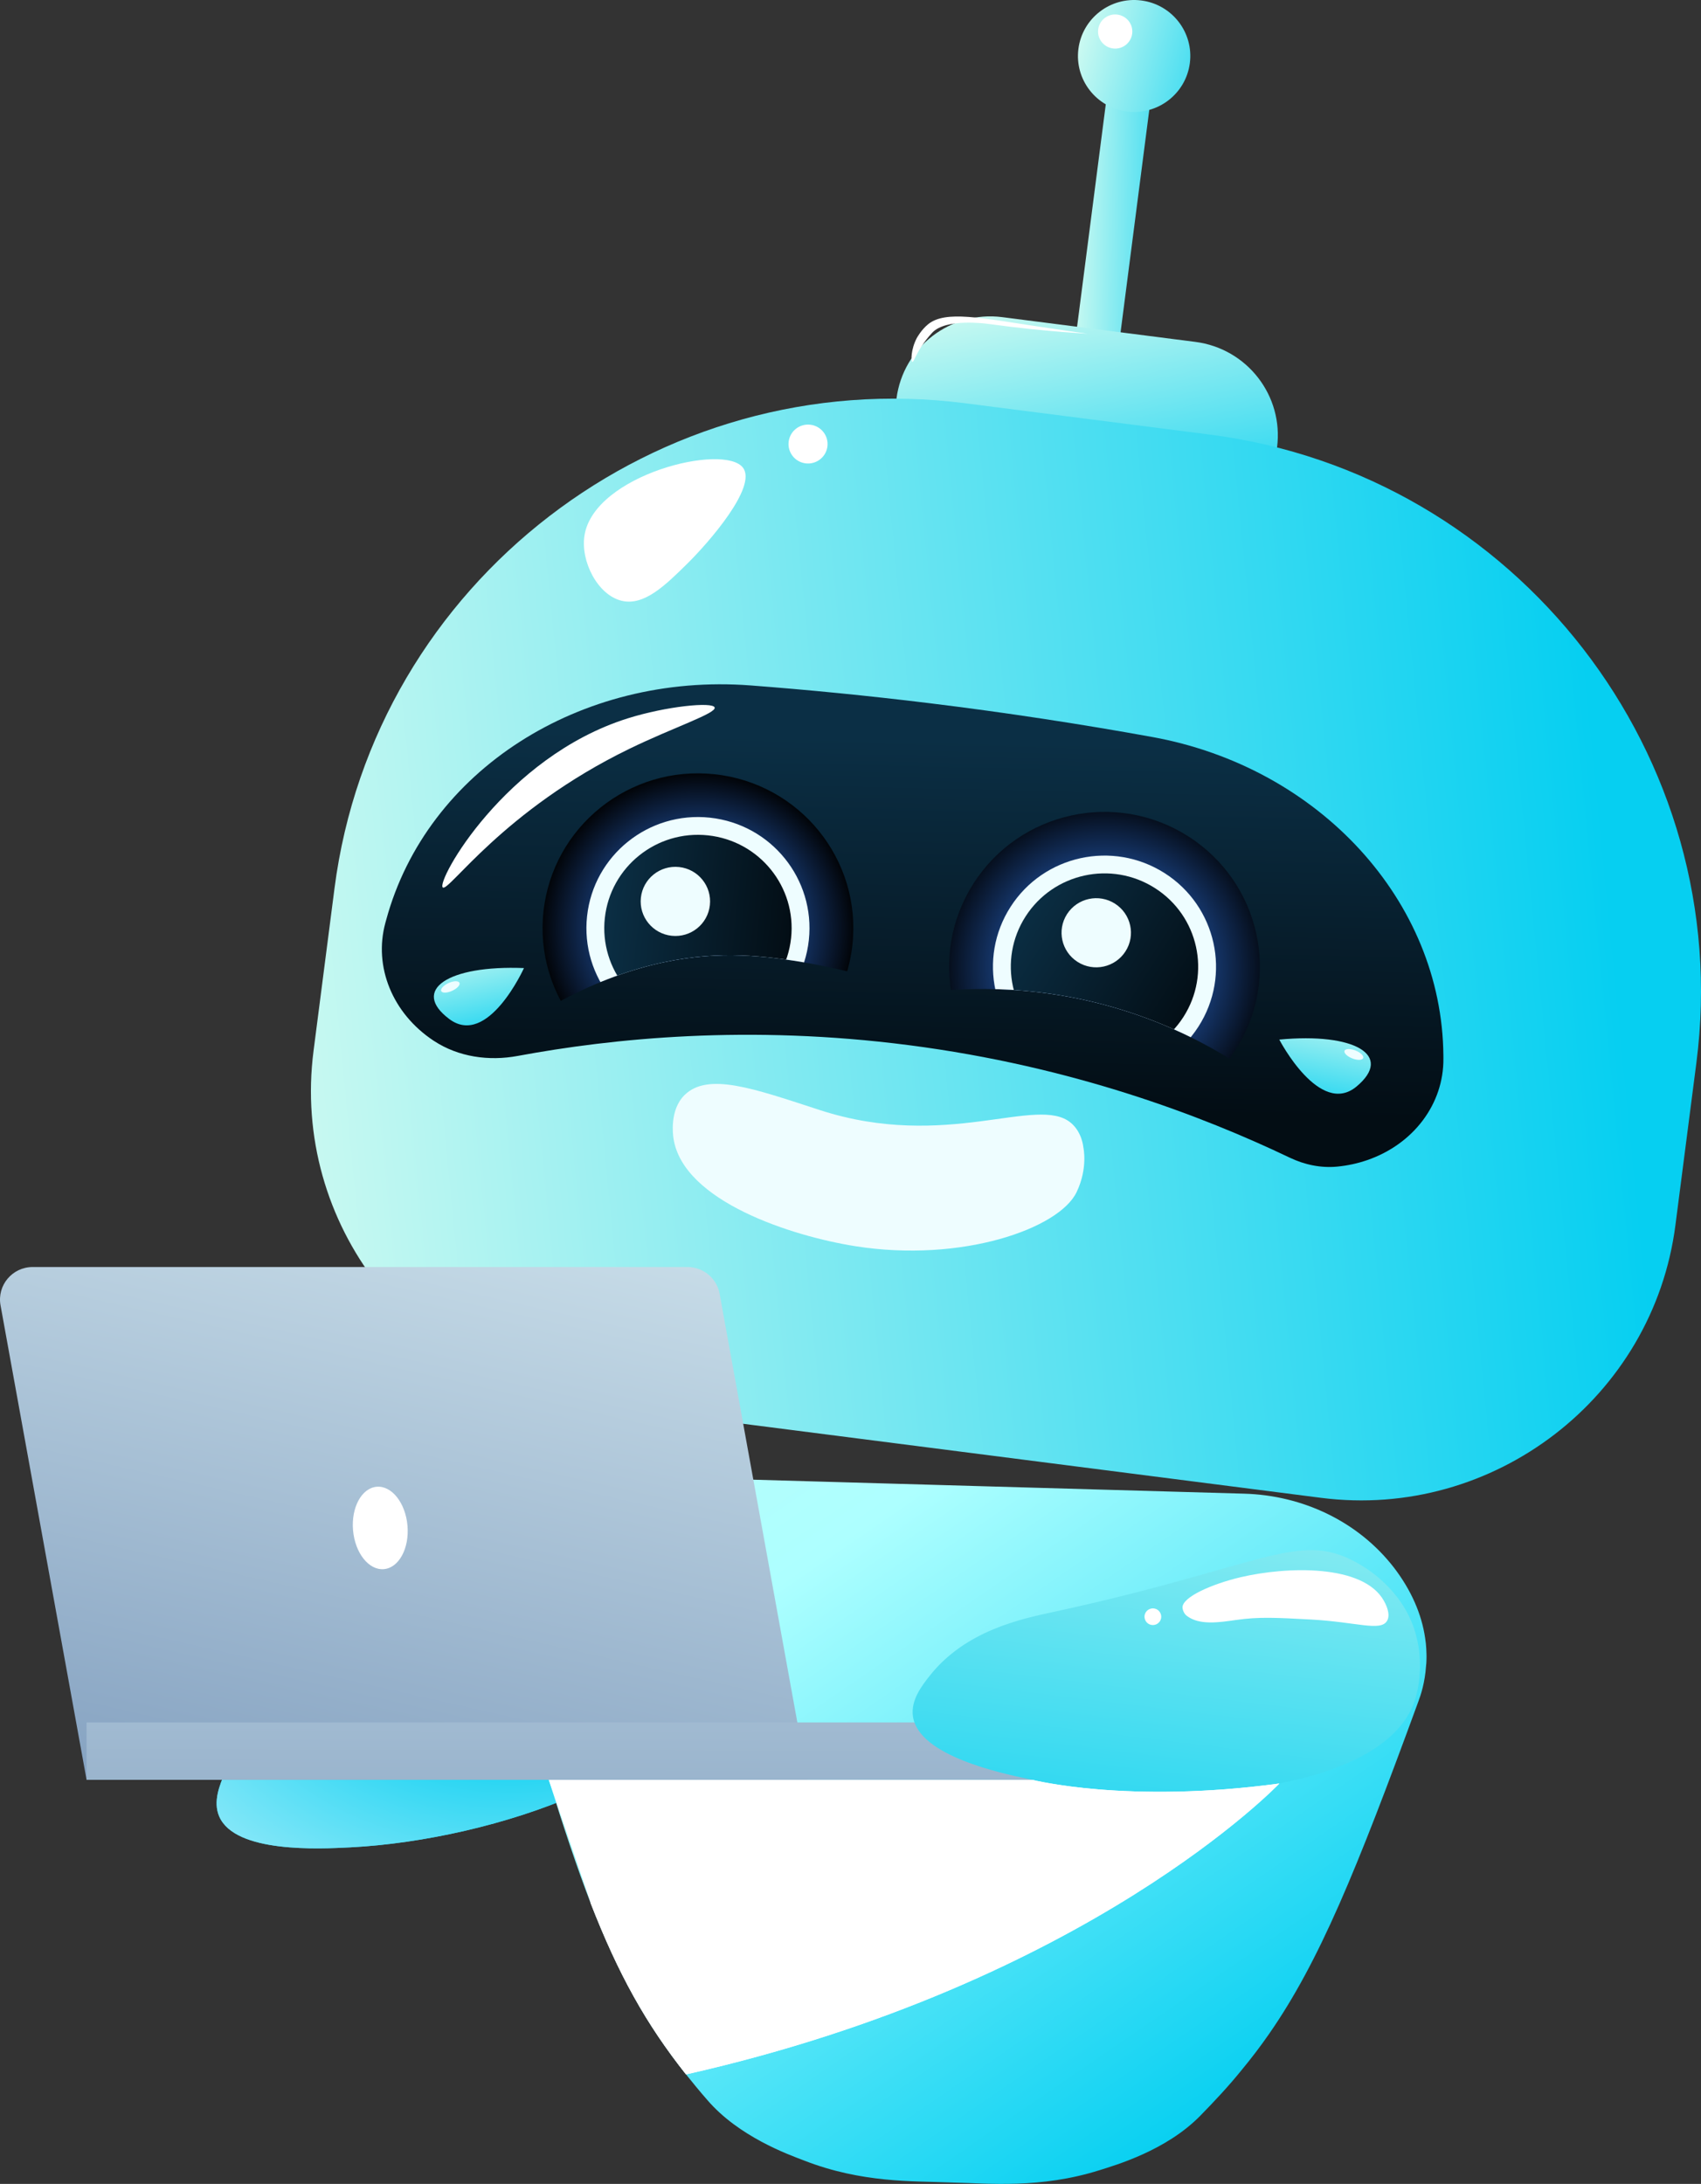 <?xml version="1.0" standalone="no"?>
<!-- Generator: Adobe Fireworks 10, Export SVG Extension by Aaron Beall (http://fireworks.abeall.com) . Version: 0.6.1  -->
<!DOCTYPE svg PUBLIC "-//W3C//DTD SVG 1.1//EN" "http://www.w3.org/Graphics/SVG/1.1/DTD/svg11.dtd">
<svg id="Untitled-Seite%201" viewBox="0 0 243 312" style="background-color:#ffffff00" version="1.1"
	xmlns="http://www.w3.org/2000/svg" xmlns:xlink="http://www.w3.org/1999/xlink" xml:space="preserve"
	x="0px" y="0px" width="243px" height="312px"
>
	<rect x="0" y="0" width="243" height="312" fill="#333333" stroke="none"/>
	<defs>
		<linearGradient id="gradient1" x1="40.734%" y1="145.992%" x2="64.857%" y2="-71.41%">
			<stop stop-color="#06cff1" stop-opacity="1" offset="3%"/>
			<stop stop-color="#cdfaf1" stop-opacity="1" offset="99%"/>
		</linearGradient>
		<radialGradient id="gradient2" cx="61.117%" cy="41.614%" r="139.174%">
			<stop stop-color="#08cff1" stop-opacity="1" offset="13%"/>
			<stop stop-color="#ffffff" stop-opacity="1" offset="99%"/>
		</radialGradient>
		<linearGradient id="gradient3" x1="158.43%" y1="58.358%" x2="-1.161%" y2="46.06%">
			<stop stop-color="#06cff1" stop-opacity="1" offset="3%"/>
			<stop stop-color="#cdfaf1" stop-opacity="1" offset="99%"/>
		</linearGradient>
		<linearGradient id="gradient4" x1="73.924%" y1="112.863%" x2="28.488%" y2="-6.522%">
			<stop stop-color="#06cff1" stop-opacity="1" offset="3%"/>
			<stop stop-color="#cdfaf1" stop-opacity="1" offset="99%"/>
		</linearGradient>
		<linearGradient id="gradient5" x1="94.508%" y1="47.178%" x2="-3.588%" y2="54.857%">
			<stop stop-color="#06cff1" stop-opacity="1" offset="3%"/>
			<stop stop-color="#cdfaf1" stop-opacity="1" offset="99%"/>
		</linearGradient>
		<linearGradient id="gradient6" x1="152.484%" y1="78.654%" x2="1.64%" y2="36.479%">
			<stop stop-color="#06cff1" stop-opacity="1" offset="3%"/>
			<stop stop-color="#cdfaf1" stop-opacity="1" offset="99%"/>
		</linearGradient>
		<linearGradient id="gradient7" x1="48.924%" y1="88.558%" x2="52.59%" y2="12.786%">
			<stop stop-color="#030d14" stop-opacity="1" offset="1%"/>
			<stop stop-color="#0b2f45" stop-opacity="1" offset="99%"/>
		</linearGradient>
				<clipPath id="mask1">
					<path d="M 133.878 141.609 C 139.868 141.024 151.047 140.737 163.804 145.467 C 174.843 149.561 182.378 155.673 186.569 159.636 C 186.569 159.636 195.312 137.284 176.98 122.144 C 158.645 107.006 136.949 107.607 131.697 116.404 C 126.443 125.204 133.878 141.609 133.878 141.609 Z" fill="none"/>
				</clipPath>
		<radialGradient id="gradient8" cx="49.999%" cy="50%" r="49.428%">
			<stop stop-color="#3280fc" stop-opacity="1" offset="12%"/>
			<stop stop-color="#000000" stop-opacity="1" offset="99%"/>
		</radialGradient>
		<linearGradient id="gradient9" x1="92.131%" y1="76.942%" x2="7.888%" y2="23.069%">
			<stop stop-color="#030d14" stop-opacity="1" offset="1%"/>
			<stop stop-color="#0b2f45" stop-opacity="1" offset="99%"/>
		</linearGradient>
				<clipPath id="mask2">
					<path d="M 78.023 144.149 C 89.035 137.772 98.107 136.415 104.597 136.468 C 117.635 136.575 133.707 142.485 133.707 142.487 L 133.707 142.487 C 133.707 142.487 133.975 118.496 111.455 110.78 C 88.938 103.062 68.854 111.255 67.055 121.335 C 65.256 131.414 78.023 144.149 78.023 144.149 Z" fill="none"/>
				</clipPath>
		<radialGradient id="gradient10" cx="49.996%" cy="50.006%" r="49.474%">
			<stop stop-color="#3280fc" stop-opacity="1" offset="12%"/>
			<stop stop-color="#000000" stop-opacity="1" offset="99%"/>
		</radialGradient>
		<linearGradient id="gradient11" x1="99.693%" y1="55.365%" x2="0.269%" y2="44.653%">
			<stop stop-color="#030d14" stop-opacity="1" offset="1%"/>
			<stop stop-color="#0b2f45" stop-opacity="1" offset="99%"/>
		</linearGradient>
		<linearGradient id="gradient12" x1="90.85%" y1="86.395%" x2="-24.805%" y2="-44.744%">
			<stop stop-color="#06cff1" stop-opacity="1" offset="3%"/>
			<stop stop-color="#adffff" stop-opacity="1" offset="54%"/>
			<stop stop-color="#cdfaf1" stop-opacity="1" offset="99%"/>
		</linearGradient>
		<linearGradient id="gradient13" x1="29.205%" y1="109.215%" x2="64.574%" y2="-29.774%">
			<stop stop-color="#06cff1" stop-opacity="1" offset="3%"/>
			<stop stop-color="#cdfaf1" stop-opacity="1" offset="99%"/>
		</linearGradient>
		<linearGradient id="gradient14" x1="73.979%" y1="105.763%" x2="33.425%" y2="-24.965%">
			<stop stop-color="#06cff1" stop-opacity="1" offset="3%"/>
			<stop stop-color="#cdfaf1" stop-opacity="1" offset="99%"/>
		</linearGradient>
		<linearGradient id="gradient15" x1="29.237%" y1="110.249%" x2="97.069%" y2="-78.937%">
			<stop stop-color="#85a2c1" stop-opacity="1" offset="1%"/>
			<stop stop-color="#efffff" stop-opacity="1" offset="99%"/>
		</linearGradient>
		<linearGradient id="gradient16" x1="37.661%" y1="448.387%" x2="87.715%" y2="-1242.709%">
			<stop stop-color="#85a2c1" stop-opacity="1" offset="1%"/>
			<stop stop-color="#efffff" stop-opacity="1" offset="99%"/>
		</linearGradient>
		<linearGradient id="gradient17" x1="28.664%" y1="155.825%" x2="83.467%" y2="-88.79%">
			<stop stop-color="#06cff1" stop-opacity="1" offset="3%"/>
			<stop stop-color="#cdfaf1" stop-opacity="1" offset="99%"/>
		</linearGradient>
		<radialGradient id="gradient18" cx="-32.692%" cy="-107.407%" r="87.751%">
			<stop stop-color="#08cff1" stop-opacity="1" offset="13%"/>
			<stop stop-color="#ffffff" stop-opacity="1" offset="99%"/>
		</radialGradient>
		<radialGradient id="gradient19" cx="26.292%" cy="-216.378%" r="118.951%">
			<stop stop-color="#08cff1" stop-opacity="1" offset="13%"/>
			<stop stop-color="#ffffff" stop-opacity="1" offset="99%"/>
		</radialGradient>
	</defs>
	<g>
		<g>
			<path d="M 46.864 239.975 C 74.047 226.148 77.662 219.816 86.854 222.102 C 87.91 222.367 93.303 223.708 96.852 228.495 C 99.679 232.31 100.191 236.77 100.047 239.067 C 99.177 253.023 70.63 262.86 50.086 263.915 C 45.611 264.146 33.594 264.763 31.319 259.509 C 30.391 257.359 31.406 254.946 32.153 253.237 C 35.46 245.669 42.767 242.058 46.864 239.975 Z" fill="url(#gradient1)"/>
		</g>
		<g>
			<path d="M 46.864 239.975 C 74.047 226.148 77.662 219.816 86.854 222.102 C 87.91 222.367 93.303 223.708 96.852 228.495 C 99.679 232.31 100.191 236.77 100.047 239.067 C 99.177 253.023 70.63 262.86 50.086 263.915 C 45.611 264.146 33.594 264.763 31.319 259.509 C 30.391 257.359 31.406 254.946 32.153 253.237 C 35.46 245.669 42.767 242.058 46.864 239.975 Z" fill="url(#gradient2)"/>
		</g>
		<g>
			<path d="M 153.319 50.937 L 159.533 51.731 L 164.776 11.105 L 158.561 10.309 L 153.319 50.937 Z" fill="url(#gradient3)"/>
			<path d="M 139.74 72.01 L 167.315 75.543 C 174.716 76.49 181.487 71.282 182.438 63.91 L 182.438 63.91 C 183.389 56.538 178.163 49.792 170.763 48.844 L 143.188 45.31 C 135.787 44.364 129.02 49.572 128.068 56.944 L 128.068 56.944 C 127.117 64.316 132.343 71.06 139.74 72.01 Z" fill="url(#gradient4)"/>
			<path d="M 83.876 200.549 L 188.726 213.985 C 213.393 217.142 236.175 199.617 239.344 175.039 L 242.342 151.823 C 247.987 108.091 216.693 67.709 172.803 62.086 L 137.851 57.608 C 93.961 51.983 53.434 83.164 47.788 126.896 L 44.794 150.112 C 41.608 174.792 59.106 197.374 83.876 200.549 Z" fill="url(#gradient5)"/>
			<g>
				<path d="M 96.209 162.624 C 96.135 162.138 95.645 158.58 97.769 156.465 C 101.123 153.125 107.726 155.533 117.106 158.583 C 135.231 164.471 148.179 156.388 152.98 160.409 C 154.598 161.761 154.765 163.91 154.765 163.91 C 154.765 163.91 155.453 166.868 153.798 170.316 C 151.288 175.546 137.358 180.424 122.222 178.04 C 113.18 176.615 97.568 171.635 96.209 162.624 Z" fill="#eefdff"/>
			</g>
			<path d="M 154.059 6.978 C 153.493 11.359 156.598 15.366 160.993 15.931 C 165.392 16.493 169.412 13.398 169.978 9.018 C 170.545 4.638 167.439 0.629 163.04 0.066 C 158.645 -0.498 154.625 2.598 154.059 6.978 Z" fill="url(#gradient6)"/>
			<path d="M 156.883 4.194 C 156.712 5.529 157.66 6.751 159 6.923 C 160.34 7.095 161.566 6.152 161.738 4.816 C 161.912 3.479 160.963 2.258 159.624 2.086 C 158.283 1.914 157.057 2.858 156.883 4.194 Z" fill="#ffffff"/>
			<path d="M 83.498 76.498 C 82.914 80.188 85.378 85.005 88.804 85.828 C 92.017 86.601 95.046 83.618 98.168 80.542 C 101.247 77.509 108.148 69.593 106.162 66.848 C 103.542 63.229 84.874 67.792 83.498 76.498 Z" fill="#ffffff"/>
			<path d="M 112.668 63.083 C 112.47 64.606 113.549 65.998 115.076 66.195 C 116.607 66.39 118.005 65.314 118.202 63.792 C 118.397 62.27 117.317 60.876 115.79 60.681 C 114.262 60.485 112.862 61.56 112.668 63.083 Z" fill="#ffffff"/>
			<g>
				<path d="M 61.926 148.665 L 61.93 148.665 C 61.953 148.68 61.977 148.697 62 148.712 C 65.501 151.009 69.84 151.619 73.96 150.853 C 87.532 148.333 106.932 146.352 129.837 149.315 C 153.262 152.344 171.804 159.439 184.254 165.389 C 186.361 166.397 188.699 166.891 191.024 166.667 C 191.044 166.666 191.061 166.664 191.078 166.662 C 192.512 166.519 193.925 166.215 195.279 165.751 C 201.929 163.473 206.261 157.707 206.201 151.212 L 206.197 150.74 C 205.993 128.749 188.495 109.617 164.578 105.284 C 154.457 103.451 143.8 101.807 132.638 100.444 C 123.894 99.376 115.418 98.548 107.234 97.923 C 82.901 96.069 60.981 110.081 55.179 131.386 C 55.136 131.539 55.095 131.693 55.052 131.846 C 53.346 138.114 56.073 144.785 61.926 148.665 Z" fill="url(#gradient7)"/>
					<path d="M 133.878 141.609 C 139.868 141.024 151.047 140.737 163.804 145.467 C 174.843 149.561 182.378 155.673 186.569 159.636 C 186.569 159.636 195.312 137.284 176.98 122.144 C 158.645 107.006 136.949 107.607 131.697 116.404 C 126.443 125.204 133.878 141.609 133.878 141.609 Z" fill="none"/>
				<g clip-path="url(#mask1)">
					<path d="M 139.087 126.192 C 132.48 136.483 135.499 150.159 145.827 156.74 C 156.153 163.321 169.881 160.314 176.484 150.024 C 183.091 139.734 180.073 126.058 169.744 119.477 C 159.415 112.896 145.69 115.902 139.087 126.192 Z" fill="url(#gradient8)"/>
					<g>
						<path d="M 144.364 129.555 C 139.623 136.942 141.787 146.757 149.201 151.481 C 156.615 156.204 166.468 154.048 171.208 146.661 C 175.949 139.275 173.781 129.458 166.371 124.735 C 158.956 120.011 149.104 122.169 144.364 129.555 Z" fill="#eefdff"/>
					</g>
					<g>
						<path d="M 146.511 130.925 C 142.531 137.127 144.35 145.374 150.574 149.341 C 156.802 153.309 165.077 151.496 169.057 145.292 C 173.041 139.088 171.222 130.843 164.994 126.876 C 158.769 122.909 150.494 124.721 146.511 130.925 Z" fill="url(#gradient9)"/>
					</g>
					<g>
						<path d="M 152.43 130.596 C 150.957 132.894 151.63 135.947 153.938 137.418 C 156.243 138.888 159.308 138.215 160.782 135.917 C 162.26 133.621 161.586 130.566 159.278 129.096 C 156.973 127.626 153.908 128.298 152.43 130.596 Z" fill="#eefdff"/>
					</g>
					<g>
						<path d="M 152.256 146.722 C 151.667 147.639 151.938 148.857 152.856 149.443 C 153.778 150.03 155 149.762 155.59 148.845 C 156.176 147.928 155.908 146.709 154.986 146.123 C 154.069 145.538 152.846 145.805 152.256 146.722 Z" fill="#eefdff"/>
					</g>
					<g>
						<path d="M 159.654 147.926 C 159.358 148.385 159.493 148.994 159.955 149.288 C 160.414 149.58 161.024 149.446 161.318 148.989 C 161.614 148.53 161.479 147.921 161.02 147.627 C 160.558 147.335 159.948 147.469 159.654 147.926 Z" fill="#eefdff"/>
					</g>
				</g>
					<path d="M 78.023 144.149 C 89.035 137.772 98.107 136.415 104.597 136.468 C 117.635 136.575 133.707 142.485 133.707 142.487 L 133.707 142.487 C 133.707 142.487 133.975 118.496 111.455 110.78 C 88.938 103.062 68.854 111.255 67.055 121.335 C 65.256 131.414 78.023 144.149 78.023 144.149 Z" fill="none"/>
				<g clip-path="url(#mask2)">
					<path d="M 77.638 130.229 C 76.325 142.373 85.139 153.278 97.327 154.587 C 109.519 155.895 120.464 147.111 121.776 134.967 C 123.09 122.824 114.272 111.918 102.084 110.61 C 89.897 109.301 78.952 118.085 77.638 130.229 Z" fill="url(#gradient10)"/>
					<g>
						<path d="M 83.866 130.897 C 82.925 139.614 89.25 147.442 98 148.382 C 106.748 149.321 114.604 143.016 115.548 134.3 C 116.49 125.582 110.162 117.755 101.415 116.815 C 92.667 115.876 84.808 122.181 83.866 130.897 Z" fill="#eefdff"/>
					</g>
					<g>
						<path d="M 86.402 131.17 C 85.612 138.491 90.925 145.065 98.272 145.855 C 105.622 146.644 112.219 141.348 113.012 134.026 C 113.804 126.706 108.49 120.131 101.14 119.342 C 93.793 118.552 87.193 123.848 86.402 131.17 Z" fill="url(#gradient11)"/>
					</g>
					<g>
						<path d="M 91.555 128.248 C 91.26 130.96 93.23 133.395 95.953 133.688 C 98.674 133.981 101.12 132.018 101.411 129.306 C 101.706 126.594 99.736 124.159 97.016 123.867 C 94.292 123.575 91.85 125.536 91.555 128.248 Z" fill="#eefdff"/>
					</g>
					<g>
						<path d="M 98.607 142.763 C 98.49 143.847 99.277 144.818 100.362 144.935 C 101.448 145.052 102.422 144.269 102.54 143.186 C 102.657 142.105 101.873 141.133 100.785 141.016 C 99.699 140.899 98.725 141.682 98.607 142.763 Z" fill="#eefdff"/>
					</g>
					<g>
						<path d="M 105.77 140.56 C 105.709 141.101 106.105 141.587 106.647 141.645 C 107.19 141.704 107.676 141.313 107.736 140.771 C 107.793 140.23 107.401 139.744 106.858 139.686 C 106.316 139.627 105.826 140.018 105.77 140.56 Z" fill="#eefdff"/>
					</g>
				</g>
				<path d="M 63.252 126.781 C 64.057 127.519 71.869 115.751 89.887 106.988 C 96.219 103.907 102.335 101.918 102.094 101.079 C 101.853 100.228 95.166 100.896 89.659 102.632 C 72.111 108.166 62.291 125.905 63.252 126.781 Z" fill="#ffffff"/>
			</g>
			<path d="M 130.343 51.7 C 130.537 51.753 130.812 50.611 132.012 48.944 C 132.012 48.944 132.574 48.165 133.184 47.52 C 135.147 45.447 140.795 46.222 141.238 46.282 C 150.035 47.487 155.768 47.657 155.757 47.709 C 155.751 47.754 151.633 47.14 148.615 46.691 C 140.099 45.424 135.073 44.316 132.597 46.315 C 131.573 47.145 130.959 48.316 130.959 48.316 C 130.125 49.909 130.112 51.636 130.343 51.7 Z" fill="#ffffff"/>
			<path d="M 203.779 237.197 C 203.779 237.461 203.752 237.721 203.725 237.955 C 203.568 240.409 202.941 242.238 202.626 243.072 C 193.718 267.43 188.452 280.248 181.322 290.536 C 180.093 292.309 178.783 294.031 177.42 295.677 C 175.61 297.923 173.62 300.063 171.446 302.283 C 166.572 307.243 159.392 309.306 157.087 310.037 C 148.625 312.701 141.234 311.916 136.31 311.813 L 135.472 311.786 C 130.52 311.576 123.13 311.89 114.852 308.652 C 112.597 307.791 105.549 305.257 101.043 300.01 C 99.967 298.785 98.972 297.556 98.004 296.358 C 92.319 289.178 88.362 282.128 84.352 271.816 C 82.439 266.856 80.526 261.111 78.405 254.272 C 76.965 249.678 75.444 244.588 73.765 238.897 C 73.531 238.085 73.059 236.363 73.008 234.04 C 72.982 233.385 72.982 232.708 73.059 232.057 C 73.427 227.931 75.233 223.935 78.352 220.333 C 83.645 214.171 91.662 210.934 99.809 211.17 L 139.14 212.292 L 177.734 213.39 C 186.093 213.624 194.033 217.356 199.142 223.962 C 201.577 227.147 203.098 230.568 203.594 234.04 C 203.675 234.537 203.725 235.031 203.752 235.528 C 203.779 236.076 203.805 236.623 203.779 237.197 Z" fill="url(#gradient12)"/>
			<g>
				<path d="M 182.756 148.518 C 193.554 147.494 199.095 150.778 193.808 155.209 C 188.522 159.639 182.756 148.518 182.756 148.518 Z" fill="url(#gradient13)"/>
				<path d="M 194.74 151.161 C 194.616 151.474 193.919 151.496 193.182 151.209 C 192.448 150.92 191.949 150.433 192.073 150.119 C 192.197 149.805 192.894 149.784 193.631 150.071 C 194.367 150.358 194.864 150.845 194.74 151.161 Z" fill="#eefdff"/>
			</g>
			<g>
				<path d="M 74.851 138.302 C 64.017 137.863 58.659 141.443 64.181 145.581 C 69.698 149.718 74.851 138.302 74.851 138.302 Z" fill="url(#gradient14)"/>
				<path d="M 63.031 141.589 C 63.172 141.895 63.869 141.879 64.586 141.552 C 65.306 141.227 65.776 140.712 65.635 140.405 C 65.494 140.096 64.797 140.113 64.077 140.44 C 63.361 140.768 62.891 141.281 63.031 141.589 Z" fill="#eefdff"/>
			</g>
		</g>
		<g>
			<path d="M 115.394 254.265 L 12.367 254.265 L 0.076 186.482 C -0.442 183.631 1.757 181.011 4.665 181.011 L 98.211 181.011 C 100.467 181.011 102.399 182.62 102.802 184.83 L 115.394 254.265 Z" fill="url(#gradient15)"/>
			<path d="M 164.635 246.07 L 12.367 246.07 L 12.367 254.265 L 164.635 254.265 C 166.907 254.265 168.749 252.429 168.749 250.166 L 168.749 250.166 C 168.749 247.903 166.907 246.07 164.635 246.07 Z" fill="url(#gradient16)"/>
		</g>
		<path d="M 58.211 217.95 C 58.495 221.201 56.985 223.989 54.841 224.172 C 52.693 224.359 50.72 221.876 50.435 218.624 C 50.15 215.373 51.661 212.589 53.809 212.402 C 55.956 212.215 57.926 214.699 58.211 217.95 Z" fill="#ffffff"/>
		<g>
			<path d="M 150.457 230.294 C 180.277 223.832 185.396 218.631 193.697 223.178 C 194.653 223.702 199.52 226.369 201.728 231.9 C 203.484 236.306 202.84 240.749 202.113 242.932 C 197.695 256.207 167.576 258.464 147.442 254.265 C 143.054 253.347 131.278 250.89 130.423 245.235 C 130.075 242.919 131.677 240.843 132.835 239.38 C 137.972 232.905 145.961 231.269 150.457 230.294 Z" fill="url(#gradient17)"/>
			<path d="M 176.582 231.433 C 179.832 230.965 182.317 231.102 187.289 231.369 C 193.788 231.723 197.199 233.102 198.137 231.583 C 198.749 230.595 197.899 229.056 197.705 228.709 C 194.783 223.428 183.822 223.775 177.225 225.327 C 173.188 226.279 168.836 228.165 168.93 229.687 C 168.947 229.927 169.091 230.504 169.546 230.848 C 171.342 232.213 174.113 231.787 176.582 231.433 Z" fill="#ffffff"/>
			<path d="M 164.464 229.8 C 163.814 229.927 163.392 230.555 163.523 231.199 C 163.65 231.846 164.28 232.267 164.927 232.137 C 165.576 232.01 165.999 231.382 165.868 230.738 C 165.74 230.091 165.111 229.67 164.464 229.8 Z" fill="#ffffff"/>
		</g>
		<path d="M 182.766 254.796 C 182.766 254.796 155.566 283.356 98.004 296.358 C 92.319 289.178 88.362 282.128 84.352 271.816 C 84.379 271.79 84.379 271.79 84.379 271.79 L 78.405 254.272 L 147.446 254.272 C 147.446 254.272 161.044 257.743 182.766 254.796 Z" fill="url(#gradient18)"/>
		<path d="M 182.766 254.796 C 182.766 254.796 155.566 283.356 98.004 296.358 C 92.319 289.178 88.362 282.128 84.352 271.816 C 84.379 271.79 84.379 271.79 84.379 271.79 L 78.405 254.272 L 147.446 254.272 C 147.446 254.272 161.044 257.743 182.766 254.796 Z" fill="url(#gradient19)"/>
	</g>
</svg>